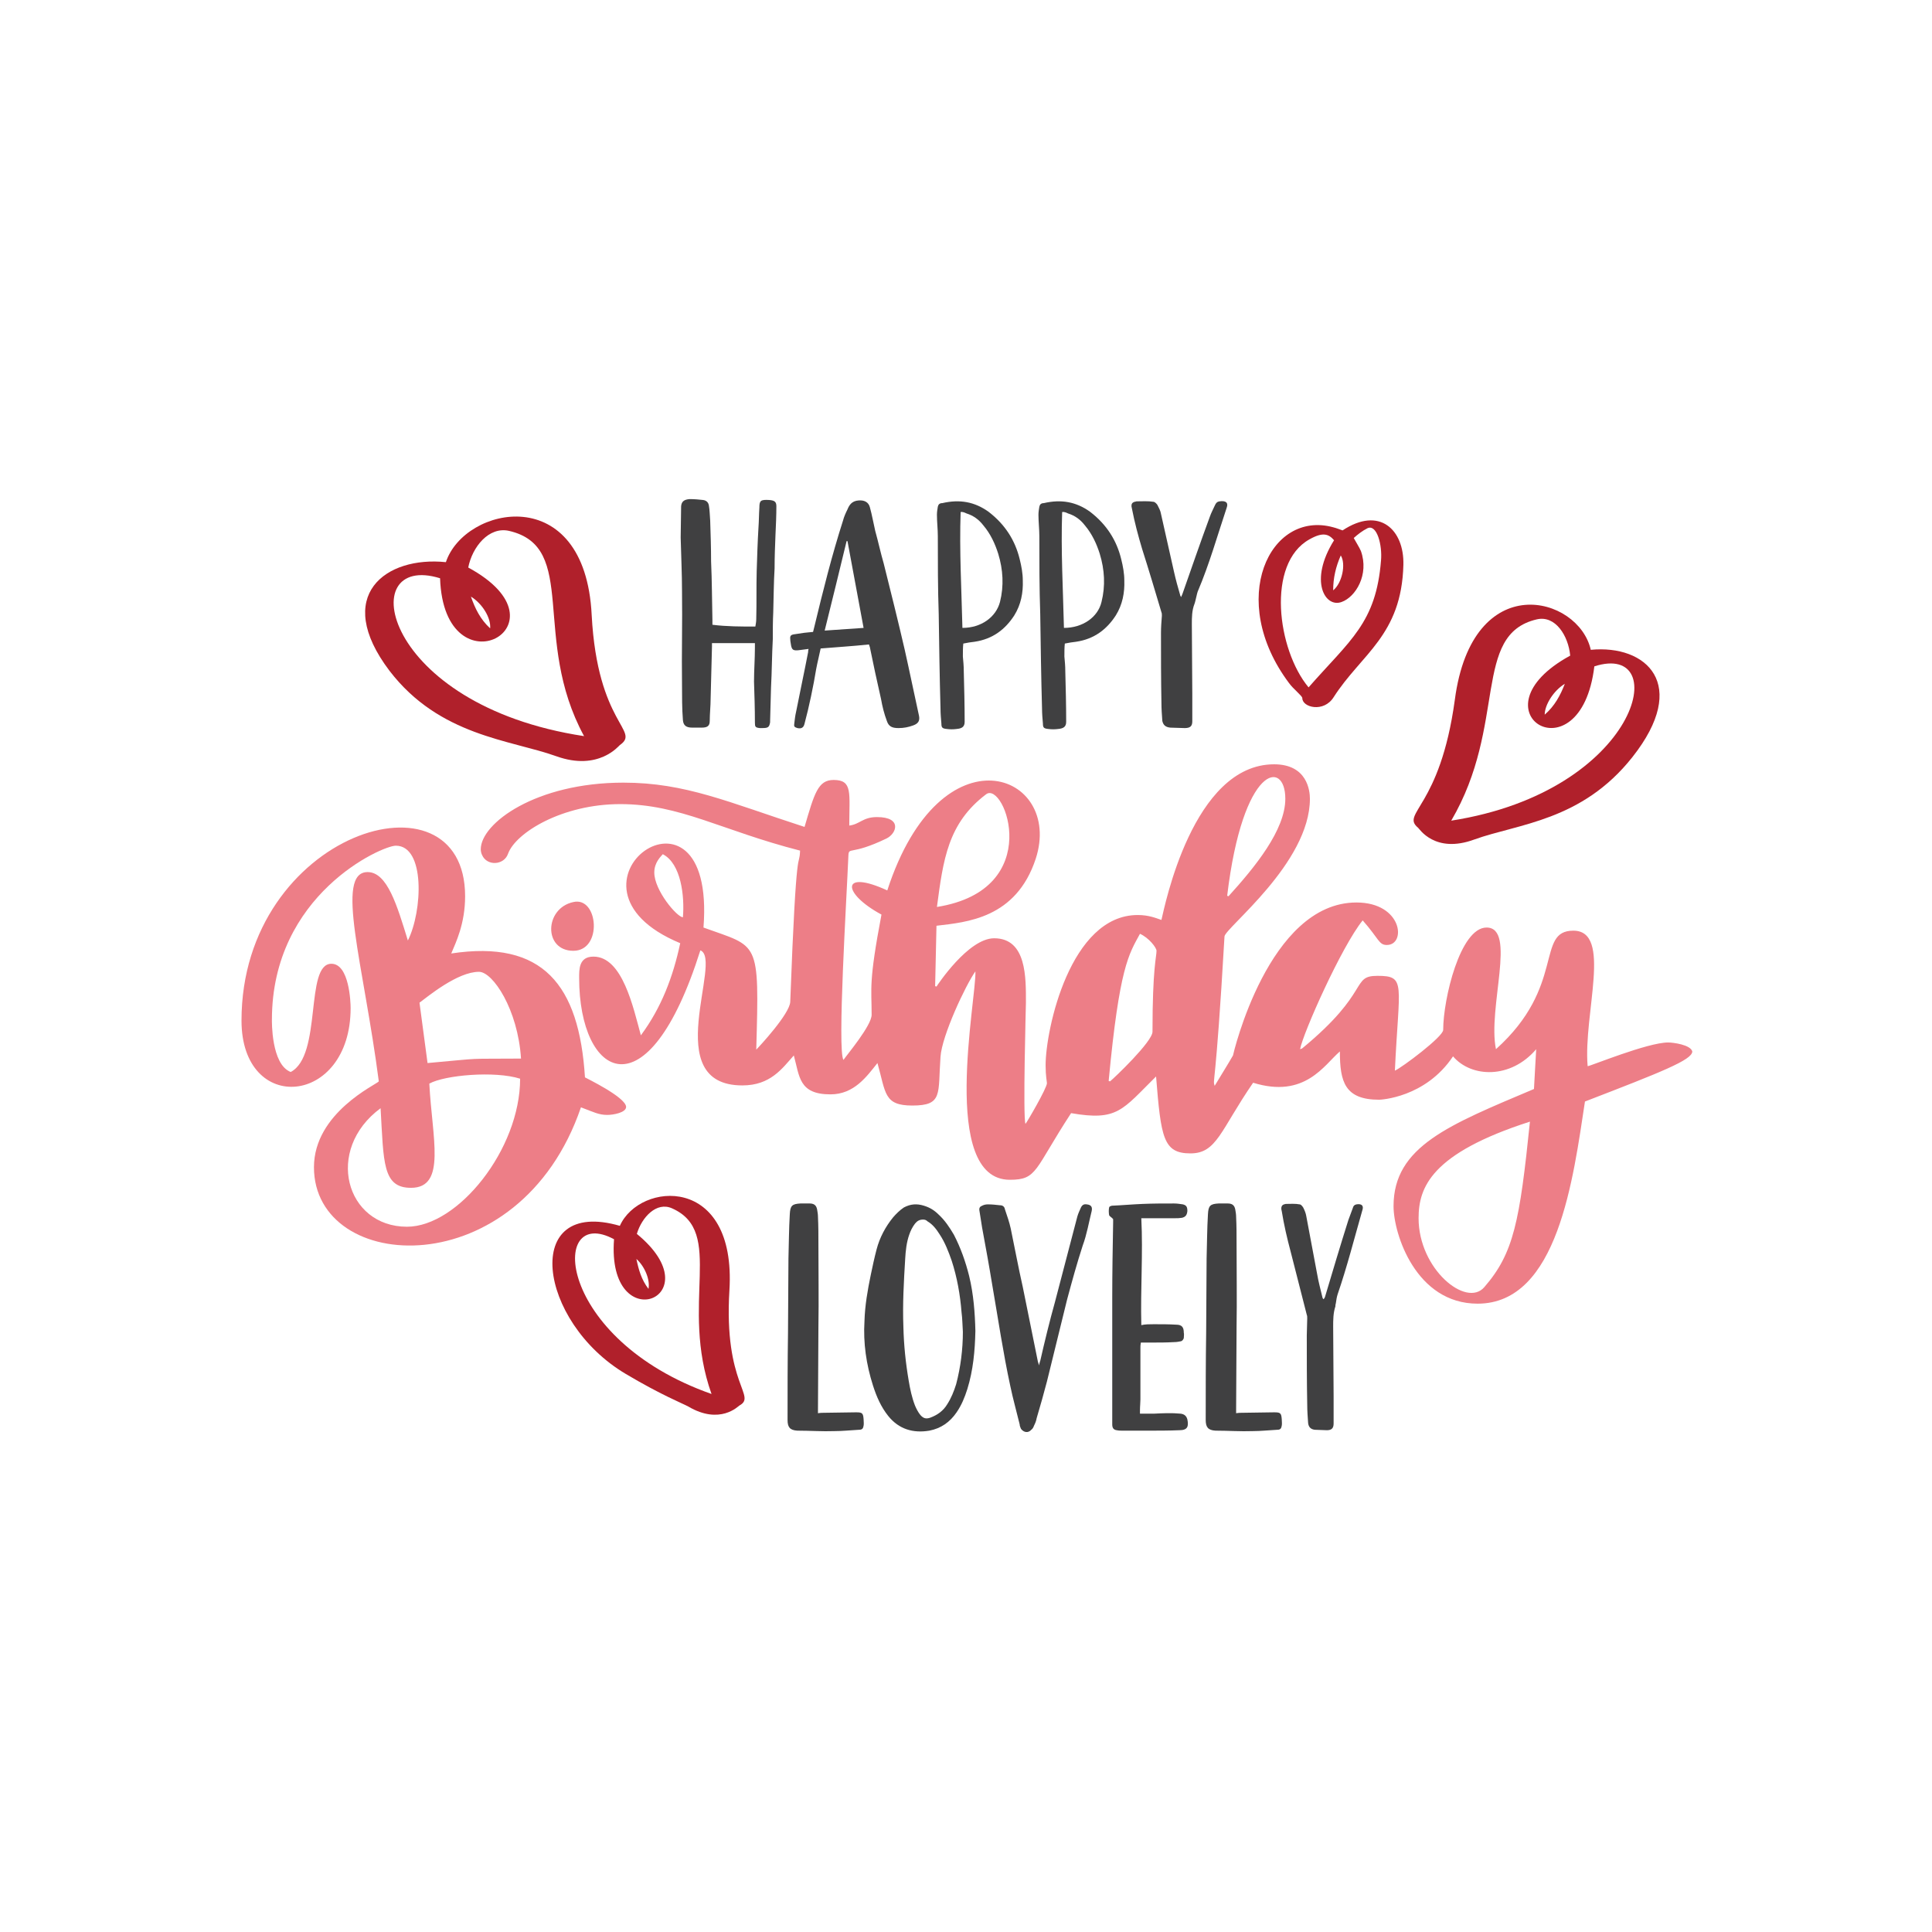 <?xml version="1.0" encoding="utf-8"?>
<!-- Generator: Adobe Illustrator 21.1.0, SVG Export Plug-In . SVG Version: 6.00 Build 0)  -->
<svg version="1.1" id="Calque_1" xmlns="http://www.w3.org/2000/svg" xmlns:xlink="http://www.w3.org/1999/xlink" x="0px" y="0px"
	 viewBox="0 0 432 432" style="enable-background:new 0 0 432 432;" xml:space="preserve">
<style type="text/css">
	.st0{fill:#AE3034;}
	.st1{fill:#3E904D;}
	.st2{fill:#F7EB5B;}
	.st3{fill:#221F20;}
	.st4{fill:#BC9A72;}
	.st5{fill:#FFFFFF;}
	.st6{fill:#E9963E;}
	.st7{fill:#EFB156;}
	.st8{fill:#5EB057;}
	.st9{fill:#A27D56;}
	.st10{fill:#BD8346;}
	.st11{fill:#DD658D;}
	.st12{fill:#404041;}
	.st13{fill:#81BF8E;}
	.st14{fill:#ED7E87;}
	.st15{fill:#B0202B;}
	.st16{fill:#BA9453;}
	.st17{fill:#B99352;}
	.st18{fill:#45A49C;}
	.st19{fill:#59B178;}
	.st20{fill:#C9A25F;}
	.st21{fill:#BCBDBF;}
	.st22{fill:#C7345D;}
	.st23{fill:#2E3192;}
	.st24{fill:#8CC63F;}
	.st25{fill:#22B573;}
	.st26{fill:#333333;}
	.st27{fill:#B1A097;}
	.st28{fill:#574B43;}
	.st29{fill:#85328A;}
	.st30{fill:#53A7DB;}
	.st31{fill:#912D61;}
	.st32{fill:#835F41;}
	.st33{fill:#929496;}
	.st34{fill:#808080;}
	.st35{fill:#6F4E2F;}
	.st36{fill:#A6A8AA;}
	.st37{fill:#DF643A;}
	.st38{fill:#98C355;}
	.st39{fill:#D35998;}
	.st40{fill:#6F665A;}
	.st41{fill:#BFB49D;}
	.st42{fill:#AE82B3;}
	.st43{fill:#B3B3B3;}
	.st44{fill:#5E328B;}
	.st45{fill:#DA404D;}
	.st46{fill:#A994C1;}
	.st47{fill:#8B575B;}
	.st48{fill:#C9C0AF;}
	.st49{fill:#A67C52;}
	.st50{fill:#86A391;}
	.st51{fill:#6595A9;}
	.st52{fill:#483E49;}
	.st53{fill:#F6BA00;}
	.st54{fill:#FC8080;}
	.st55{fill:#1A1A1A;}
	.st56{fill:#749FA8;}
	.st57{fill:#ABC337;}
	.st58{fill:#F67E20;}
	.st59{fill:#52A9B2;}
	.st60{fill:#925A8B;}
	.st61{fill:#DD8383;}
	.st62{fill:#929C3B;}
	.st63{fill:#4D4D4D;}
	.st64{fill:#C69C6D;}
	.st65{fill:#DBB753;}
	.st66{fill:#9EB9B4;}
	.st67{fill:#F2F2F2;}
	.st68{fill:#E2C87F;}
	.st69{fill:#E8BDC4;}
	.st70{fill:#D86D29;}
	.st71{fill:#E0CDAD;}
	.st72{fill:#E6E6E6;}
	.st73{fill:#CCD6CE;}
	.st74{fill:#9FD3C7;}
	.st75{fill-rule:evenodd;clip-rule:evenodd;}
	.st76{fill:#E5BE51;}
	.st77{fill:#B3A693;}
	.st78{fill:#717370;}
	.st79{fill:#9FB14D;}
	.st80{fill:#736357;}
	.st81{fill:#51642D;}
	.st82{fill:#743315;}
	.st83{fill:#0071BC;}
	.st84{fill:#9C1B20;}
	.st85{fill:#009245;}
	.st86{fill:#F6E6CC;}
	.st87{fill:#84CBCB;}
	.st88{fill:#7D9B39;}
	.st89{fill:#3C4E5C;}
	.st90{fill:#998675;}
	.st91{fill:#C7B299;}
	.st92{fill:#9B2F10;}
	.st93{fill:#E7A136;}
	.st94{fill:#978E43;}
	.st95{fill:#7D5E18;}
	.st96{fill:#F2C545;}
	.st97{fill:#E07D28;}
	.st98{fill:#E0D2BE;}
	.st99{fill:#C4A18D;}
	.st100{fill:#BCBD84;}
	.st101{fill:#5F645E;}
	.st102{fill:#CAC2C2;}
	.st103{fill:#959736;}
	.st104{fill:#B0D24A;}
	.st105{fill:#754C24;}
	.st106{fill:#603813;}
	.st107{fill:#8C4A33;}
	.st108{fill:#0B493A;}
	.st109{fill:#C17953;}
	.st110{fill:#F7C64D;}
	.st111{fill:#005371;}
	.st112{fill:#D3E2DC;}
	.st113{fill:#3E8A64;}
	.st114{fill:#299798;}
	.st115{fill:#731115;}
	.st116{fill:#4F4544;}
	.st117{fill:#4C6047;}
	.st118{fill:#4C301C;}
	.st119{fill:#867274;}
	.st120{fill:#C13F47;}
	.st121{fill:#BC8AA8;}
	.st122{fill:#634E42;}
	.st123{fill:#E1B8D7;}
	.st124{fill:#6D866B;}
	.st125{fill:#422918;}
	.st126{fill:#925F36;}
	.st127{fill:#1D1D1B;}
	.st128{fill:#00A099;}
	.st129{fill:#F8B133;}
	.st130{fill:#006633;}
	.st131{fill:#683B11;}
	.st132{fill:#B17F49;}
	.st133{fill:#A3897A;}
	.st134{fill:#E488B5;}
	.st135{fill:#93C01F;}
	.st136{fill:#EDE287;}
	.st137{fill:#E9CB9A;}
	.st138{fill:#EAB8CC;}
	.st139{fill:#7E4E24;}
	.st140{fill:#E5332A;}
	.st141{fill:#F29100;}
</style>
<g>
	<g>
		<g>
			<path class="st14" d="M373,233.1c-4.6,0-17.4,5.3-18,5.3c-1-11.7,5.6-30.3-3.2-30.3c-8.5,0-1.6,12.4-17.3,26.5
				c-1.9-9.2,4.7-27.2-2.1-27.2c-5.9,0-9.7,16-9.7,22.9c0,1.5-9.2,8.4-10.8,9.1c0.9-19.5,2.6-21.2-3.9-21.2c-6,0-1.4,3.5-16.8,16.2
				c-0.1,0.1-0.3,0.1-0.5,0.2c0.7-3.7,9.3-23,14-28.8c3.7,4.2,3.6,5.5,5.4,5.5c4.4,0,3.5-9.5-6.8-9.5c-19.7,0-27.6,34.1-27.6,34.2
				c-1.2,2.1-2.3,3.8-4.1,6.8c-0.5-1.7,0.2,1.4,2.2-33.4c0.1-1.9,19.1-16.4,19.1-30.8c0-1.8-0.6-7.7-8-7.7
				c-18.2,0-24.5,31.9-25.2,34.8c-1.2-0.4-2.8-1.1-5.3-1.1c-15.1,0-20.6,25.6-20.6,33.6c0,2.4,0.3,3.7,0.3,4c0,1.1-4.5,8.8-4.8,9.1
				c-0.6-1.4,0.1-26.7,0.1-27.1c0-5.5,0.2-14.4-7.1-14.4c-5.8,0-12.7,10.5-12.9,10.8c-0.1,0-0.2-0.1-0.3-0.1c0.1-4.5,0.2-9,0.3-13.5
				c6.7-0.8,17.8-1.6,22.2-15c6.2-19.1-21.2-29.8-33.2,7.1c-10.4-4.8-10.2,0.6-1.3,5.4c-2.9,15.3-2.2,16.3-2.2,22.4
				c0,2.4-5.4,8.8-6.3,10.1c-1.4-2.1,0.7-35.9,1.1-45.6c0.1-2.2,0.4,0,8.5-3.9c2.3-1.1,3.6-4.8-2.1-4.8c-3.2,0-3.8,1.6-6.2,1.9
				c0-7.3,0.8-10.2-3.5-10.2c-3.5,0-4.3,3-6.5,10.5c-17-5.5-26.6-9.9-40.5-9.9c-19.6,0-31.9,9.1-31.9,14.9c0,0.4,0.1,0.9,0.3,1.3
				c1.1,2.5,4.9,2.3,5.8-0.3c1.7-4.7,12.1-11.1,25.1-11.1c13.4,0,22.6,5.9,40.2,10.4c-0.2,4.5-0.8-4-2.2,33.8
				c-0.1,2.7-7,10.1-7.6,10.7c0.7-24.8,0.6-22.8-11.8-27.3c2.9-37.5-36.3-9.4-5.2,3.5c-1.6,7.5-4.2,14.4-8.8,20.6
				c-1.7-6.2-4.1-17.6-10.6-17.6c-3.3,0-3.2,2.9-3.2,4.8c0,22.2,15.3,31.2,27.1-6.2c5.2,2-9.4,30.2,9.4,30.2c6.3,0,8.9-3.8,11.5-6.7
				c1.3,4.7,1.1,8.7,8.2,8.7c5.3,0,8.1-4,10.5-7c1.9,6.7,1.4,9.5,7.8,9.5c6.9,0,5.7-2.6,6.3-10.9c0.3-4.7,5.6-16,7.8-19.1
				c0.3,5.8-8.1,46.6,7.7,46.6c6.2,0,5.4-2.2,13.7-14.9c10.4,1.8,11.4-0.7,19-8.2c1.1,13.7,1.6,17.2,7.7,17.2c5.9,0,6.7-5.2,14-15.8
				c11.6,3.6,15.9-4,19.4-7c0,6.8,1.1,10.8,8.8,10.8c0.2,0,10.3-0.4,16.5-9.7c4.1,4.8,12.9,5.1,18.6-1.6c-0.2,2.9-0.3,5.8-0.5,8.9
				c-18.9,8-31.4,12.8-31.4,26.2c0,6.2,5,21.8,18.8,21.8c18,0,21.4-28.2,24-45.2c17.1-6.6,24-9.3,24-11.2
				C378,233.6,374.1,233.1,373,233.1z M287.4,178.6c0,7-6.8,15.3-12.7,21.8c-0.1,0-0.2-0.1-0.3-0.1
				C277.9,171,287.4,169.7,287.4,178.6z M220.5,177.6c4.1-3.1,13.4,21.3-11,25.2C210.9,192.3,211.9,184.1,220.5,177.6z M152.7,205.1
				c-1.3,0-6.4-6-6.4-10c0-2.3,1.5-3.6,1.9-4.1C152.3,193.1,153.1,200.4,152.7,205.1z M257.7,230.7c0,2.2-8.6,10.4-9.5,11.1
				c-0.1,0-0.2-0.1-0.3-0.1c2.4-25.5,4.5-28.3,7-32.9c2,0.9,3.7,3.1,3.7,3.8C258.6,214,257.7,216.4,257.7,230.7z M331.9,287.8
				c-4,4.7-14.7-4-14.7-15.4c0-6.9,2.8-14.5,24.9-21.6C339.8,273.1,338.5,280.2,331.9,287.8z"/>
			<path class="st14" d="M130.8,240.9c-1.3-20.7-9.4-30.8-29.9-27.7c1-2.4,3.1-6.6,3.1-12.8c0-29.6-50-14.3-50,27.8
				c0,21.2,24.4,19.1,24.4-2.8c0-1.3-0.3-9.9-4.3-9.9c-6,0-2,20.5-9.1,24.2c-4.4-1.7-4.2-11.5-4.2-11.7c0-28,24.6-38.9,27.7-38.9
				c6.6,0,6,14.6,2.7,21.2c-2.4-7.8-4.6-15.3-9-15.3c-7.4,0-0.9,20.6,2.5,46.8c-0.5,0.7-14.5,7-14.5,19.2c0,24,46,26.7,59.7-13.4
				c2.9,1.1,4,1.7,5.9,1.7c1.3,0,4.2-0.5,4.2-1.8C139.9,245.3,130.9,241,130.8,240.9z M91,274.3c-13.7,0-18.5-17.2-5.9-26.5
				c0.7,12.1,0.4,17.8,6.8,17.8c8,0,4.7-11.2,4.1-23.3c3.4-1.9,14.6-2.9,20.3-1.1C116.3,257,102.4,274.3,91,274.3z M95.6,237.7
				c-0.6-4.5-1.2-9.1-1.8-13.5c1.9-1.4,8.5-6.9,13.3-6.9c3.1,0,8.7,8.4,9.4,19.4C103.2,236.8,109,236.5,95.6,237.7z"/>
			<path class="st14" d="M128.2,201.7c-6.5,1.4-6.7,10.9,0,10.9C134.8,212.6,133.8,200.4,128.2,201.7z"/>
		</g>
		<g>
			<path class="st12" d="M168.9,140.1c0.1-0.6,0.2-1.1,0.2-1.7c0.1-3.6,0-7.1,0.1-10.7c0.1-3.2,0.2-6.5,0.4-9.8
				c0.1-1.3,0.1-3,0.2-4.4c0-1.6,0.3-1.8,2.2-1.7c1.2,0.1,1.6,0.4,1.6,1.4c0,2-0.1,4.4-0.2,6.4c-0.1,2.5-0.2,4.9-0.2,7.5
				c-0.2,3.2-0.2,6.5-0.3,9.8c-0.1,2-0.1,4-0.1,6c-0.2,3.6-0.2,7.2-0.4,10.9c-0.1,2.5-0.1,4.9-0.2,7.3c0,0.1,0,0.2,0,0.4
				c-0.2,1.1-0.4,1.3-1.8,1.3c-0.2,0-0.3,0-0.5,0c-1-0.1-1.1-0.3-1.1-1.2c0-3.1-0.1-6.1-0.2-9.2c0-2.5,0.2-5.1,0.2-7.6
				c0-0.3,0-0.6,0-1c-3.2,0-6.3,0-9.6,0c0,0.2,0,0.5,0,0.8c-0.1,3.9-0.2,7.7-0.3,11.6c0,1.6-0.2,3.4-0.2,5c0,1.1-0.5,1.5-1.8,1.5
				c-0.7,0-1.5,0-2.1,0c-1.4,0-2-0.5-2.1-1.7c-0.2-2.5-0.2-5.3-0.2-7.9c-0.1-7,0.1-13.9,0-20.9c0-3.9-0.2-7.9-0.3-12
				c0-2.3,0.1-4.6,0.1-7c0.1-1.1,0.7-1.5,1.9-1.6c1.1,0,2.1,0.1,3,0.2c0.8,0.1,1.2,0.6,1.3,1.2c0.2,1.1,0.2,2.2,0.3,3.4
				c0.1,3,0.2,6.1,0.2,9.1c0.2,4.4,0.2,8.8,0.3,13.1c0,0.4,0,0.7,0,1.1C162.5,140.1,165.7,140.1,168.9,140.1z"/>
			<path class="st12" d="M183.5,145c-0.3,1.5-0.7,3-1,4.6c-0.6,3.7-1.6,8.5-2.6,12.2c-0.2,0.9-0.7,1.2-1.6,1c-0.7-0.2-0.8-0.4-0.7-1
				c0.1-0.8,0.2-1.8,0.4-2.6c0.8-4.1,1.9-9.2,2.7-13.4c0-0.2,0-0.4,0.1-0.7c-0.8,0.1-1.6,0.2-2.3,0.3c-1.1,0.1-1.4-0.1-1.6-1
				c-0.1-0.6-0.2-1.1-0.2-1.5c-0.1-0.8,0.2-1,1.1-1.1c0.7-0.1,1.3-0.2,2-0.3c0.7-0.1,1.2-0.1,2-0.2c0.1-0.4,0.2-0.8,0.3-1.2
				c1.9-7.9,3.9-15.9,6.4-23.7c0.2-0.8,0.6-1.7,1-2.5c0.4-1,1-1.9,2.5-2c1.3-0.1,2.2,0.4,2.5,1.5c0.5,1.8,0.8,3.6,1.2,5.3
				c0.7,2.5,1.2,4.9,1.9,7.3c1.6,6.4,3.2,12.8,4.7,19.3c1.1,4.9,2.1,9.8,3.2,14.8c0.2,1.1-0.2,1.7-1.3,2.1c-1.1,0.4-2.1,0.6-3.3,0.6
				c-1.5,0-2.2-0.4-2.6-1.6c-0.6-1.6-1-3.2-1.3-4.9c-0.9-3.9-1.7-7.7-2.5-11.6c-0.1-0.2-0.1-0.4-0.2-0.6
				C190.5,144.5,187.1,144.7,183.5,145z M189.5,121c-0.1,0-0.2,0-0.2,0c-1.6,6.6-3.2,13.2-4.9,20c3-0.2,5.8-0.4,8.7-0.6
				C191.9,133.9,190.7,127.5,189.5,121z"/>
			<path class="st12" d="M215.3,146.8c0.1,1.1,0.2,2.1,0.2,3.2c0.1,3.8,0.2,7.6,0.2,11.4c0,1.1-0.6,1.5-1.8,1.6
				c-0.7,0.1-1.5,0.1-2.2,0c-1-0.1-1.2-0.3-1.2-1.2c-0.1-1.1-0.2-2.3-0.2-3.4c-0.2-7-0.3-14.1-0.4-21.1c-0.2-5.8-0.2-11.6-0.2-17.4
				c0-1.6-0.2-3.2-0.2-4.8c0-0.6,0.1-1.2,0.2-1.8c0.1-0.5,0.4-0.8,1-0.8c3.9-0.9,7.2-0.3,10.3,1.9c3.8,2.9,6,6.5,7,10.6
				c0.4,1.6,0.7,3.2,0.7,4.8c0.1,2.7-0.4,5.4-1.9,7.8c-2,3.1-4.8,5.3-8.9,5.9c-0.8,0.1-1.6,0.2-2.5,0.4
				C215.3,144.7,215.3,145.8,215.3,146.8z M223.6,134.6c0.9-3.6,0.7-7.2-0.4-10.8c-0.7-2.2-1.7-4.4-3.3-6.3c-1-1.3-2.2-2.2-3.8-2.7
				c-0.4-0.2-0.9-0.4-1.3-0.3c-0.3,8.7,0.2,17.3,0.4,25.9C219.4,140.4,222.7,138,223.6,134.6z"/>
			<path class="st12" d="M238,146.8c0.1,1.1,0.2,2.1,0.2,3.2c0.1,3.8,0.2,7.6,0.2,11.4c0,1.1-0.6,1.5-1.8,1.6
				c-0.7,0.1-1.5,0.1-2.2,0c-1-0.1-1.2-0.3-1.2-1.2c-0.1-1.1-0.2-2.3-0.2-3.4c-0.2-7-0.3-14.1-0.4-21.1c-0.2-5.8-0.2-11.6-0.2-17.4
				c0-1.6-0.2-3.2-0.2-4.8c0-0.6,0.1-1.2,0.2-1.8c0.1-0.5,0.4-0.8,1-0.8c3.9-0.9,7.2-0.3,10.3,1.9c3.8,2.9,6,6.5,7,10.6
				c0.4,1.6,0.7,3.2,0.7,4.8c0.1,2.7-0.4,5.4-1.9,7.8c-2,3.1-4.8,5.3-8.9,5.9c-0.8,0.1-1.6,0.2-2.5,0.4
				C238,144.7,238,145.8,238,146.8z M246.3,134.6c0.9-3.6,0.7-7.2-0.4-10.8c-0.7-2.2-1.7-4.4-3.3-6.3c-1-1.3-2.2-2.2-3.8-2.7
				c-0.4-0.2-0.9-0.4-1.3-0.3c-0.3,8.7,0.2,17.3,0.4,25.9C242.1,140.4,245.5,138,246.3,134.6z"/>
			<path class="st12" d="M264.4,132.8c2-5.7,4-11.5,6.1-17.2c0.3-0.9,0.8-1.8,1.2-2.7c0.2-0.4,0.4-0.7,1-0.8c1.4-0.2,2,0.3,1.6,1.4
				c-2.1,6.3-3.9,12.7-6.5,18.8c-0.2,0.6-0.3,1.3-0.5,2c-0.1,0.3-0.1,0.5-0.2,0.7c-0.6,1.5-0.6,3.1-0.6,4.6c0,5.2,0.1,10.3,0.1,15.5
				c0,2,0,4.1,0,6.2c0,1.1-0.5,1.5-1.7,1.5c-1.1,0-2.1-0.1-3.2-0.1c-1.1-0.1-1.6-0.6-1.8-1.5c-0.1-1.4-0.2-2.7-0.2-4.1
				c-0.1-5.2-0.1-10.4-0.1-15.6c0-1.3,0.1-2.5,0.2-3.8c0-0.3,0-0.6-0.1-0.8c-1.4-4.7-2.8-9.4-4.3-14.1c-0.9-3-1.7-6-2.3-9.1
				c0-0.1-0.1-0.4-0.1-0.5c0-0.5,0.1-0.8,0.7-1c0.2,0,0.3-0.1,0.5-0.1c1.2,0,2.5-0.1,3.7,0.1c0.3,0,0.7,0.4,0.9,0.7
				c0.3,0.6,0.7,1.3,0.8,2c1,4.3,1.9,8.6,2.9,12.9c0.4,1.8,0.9,3.6,1.4,5.3c0,0.1,0.1,0.2,0.2,0.4
				C264.2,133.3,264.3,133,264.4,132.8z"/>
		</g>
		<g>
			<path class="st12" d="M184.5,315.9c2.2,0,4.5-0.1,6.8-0.1c0.1,0,0.1,0,0.2,0c1.3,0,1.5,0.2,1.6,1.5c0,0.5,0.1,1,0,1.5
				c-0.1,0.6-0.3,0.9-1,0.9c-1.9,0.1-3.7,0.3-5.5,0.3c-2.7,0.1-5.5-0.1-8.2-0.1c-0.1,0-0.1,0-0.1,0c-1.7-0.1-2.2-0.8-2.2-2.4
				c0-6.5,0-13,0.1-19.5c0-5.5,0.1-11.1,0.1-16.6c0.1-3.3,0.1-6.6,0.3-9.9c0.1-1.9,0.5-2.3,2.4-2.4c0.6,0,1.3,0,2,0
				c0.9,0,1.5,0.3,1.7,1.3c0.1,0.6,0.2,1.1,0.2,1.7c0.1,2,0.1,4,0.1,6c0,6.2,0.1,12.5,0,18.6c0,6.2-0.1,12.3-0.1,18.5
				c0,0.2,0,0.4,0,0.8C183.5,315.9,184,315.9,184.5,315.9z"/>
			<path class="st12" d="M216.3,310.6c-0.6,1.9-1.3,3.6-2.4,5.2c-1.5,2.2-3.5,3.6-6.1,4.1c-3.6,0.6-6.8-0.3-9.2-3.3
				c-1.6-2-2.6-4.3-3.4-6.8c-1.5-4.7-2.2-9.5-1.9-14.4c0.1-3.5,0.7-6.9,1.4-10.3c0.4-1.9,0.8-3.8,1.3-5.7c0.7-2.7,2-5.1,3.7-7.2
				c0.7-0.8,1.5-1.6,2.4-2.2c1.5-0.8,2.9-0.9,4.5-0.4c1.3,0.4,2.3,1,3.3,2c1.4,1.3,2.4,2.8,3.4,4.5c1.5,2.9,2.6,6,3.4,9.2
				c1,4.1,1.3,8.3,1.4,12.3C218,302.1,217.6,306.4,216.3,310.6z M215,293.4c-0.3-3.9-1-7.8-2.2-11.5c-0.7-2-1.5-4.1-2.7-5.9
				c-0.7-1.1-1.5-2.2-2.7-2.9c-0.3-0.3-0.6-0.4-1-0.4c-0.8,0-1.3,0.3-1.8,0.9c-0.6,0.8-1,1.6-1.3,2.5c-0.6,1.7-0.8,3.6-0.9,5.4
				c-0.3,5-0.6,10.1-0.4,15.2c0.1,4.1,0.5,8,1.2,12.1c0.3,1.8,0.7,3.7,1.4,5.5c0.3,0.7,0.7,1.5,1.2,2.1c0.7,0.8,1.3,0.9,2.2,0.6
				c1.6-0.6,2.9-1.5,3.8-3c0.9-1.4,1.5-2.9,2-4.5c1-3.8,1.5-7.8,1.5-11.7C215.2,296.3,215.2,294.9,215,293.4z"/>
			<path class="st12" d="M232.6,304.3c1-4.4,2.1-8.9,3.3-13.2c1.6-6.2,3.4-12.9,5-19.1c0.2-0.7,0.5-1.3,0.8-2
				c0.3-0.6,0.7-0.8,1.3-0.7c1,0.1,1.3,0.6,1.1,1.5c-0.6,2.4-1.1,5.3-2,7.7c-1.3,4-2.4,8-3.5,12.1c-1.5,6.1-3,12.2-4.5,18.3
				c-0.7,2.7-1.5,5.5-2.3,8.2c-0.1,0.6-0.3,1.1-0.6,1.7c-0.1,0.3-0.3,0.7-0.6,0.9c-0.7,0.8-1.7,0.6-2.3-0.2c-0.1-0.3-0.3-0.6-0.3-1
				c-0.7-2.9-1.5-5.7-2.1-8.6c-1.6-7.4-2.7-14.9-4-22.4c-0.7-4.3-1.5-8.7-2.3-13c-0.2-1.3-0.4-2.5-0.6-3.8c-0.1-0.6,0.1-0.9,0.6-1.1
				c0.4-0.2,0.8-0.3,1.3-0.3c0.9,0,1.8,0.1,2.7,0.2c0.6,0,1,0.3,1.1,0.9c0.5,1.5,1,2.9,1.3,4.3c0.9,4.3,1.7,8.7,2.7,13.1
				c1.1,5.6,2.3,11.2,3.4,16.8c0.1,0.1,0.1,0.3,0.2,0.7C232.5,304.7,232.5,304.5,232.6,304.3z"/>
			<path class="st12" d="M258,296.1c1.7,0,3.4,0,5,0.1c1.3,0,1.7,0.6,1.7,1.8c0.1,0.3,0,0.8,0,1.2c-0.1,0.3-0.3,0.6-0.6,0.7
				c-0.5,0.1-1,0.2-1.6,0.2c-1.7,0.1-3.4,0.1-5.2,0.1c-0.7,0-1.4,0-2.2,0c-0.1,0.5-0.1,0.8-0.1,1.2c0,3.8,0,7.7,0,11.5
				c0,0.8-0.1,1.5-0.1,2.4c0,0.2,0,0.4,0,0.8c1.1,0,2.1,0,3.1,0c2-0.1,4-0.2,6,0c0.8,0.1,1.3,0.5,1.5,1.3c0.3,1.5,0.1,2.4-1.8,2.4
				c-2.4,0.1-4.8,0.1-7.3,0.1c-1.7,0-3.6,0-5.3,0c-0.5,0-0.9,0-1.4-0.1c-0.7-0.1-1-0.5-1-1.3c0-9.4,0-18.9,0-28.3
				c0-5.7,0.1-11.3,0.2-16.9c0-0.3,0-0.6,0-0.7c-0.3-0.4-0.8-0.6-0.9-0.9c-0.1-0.6-0.1-1.2,0-1.7c0.1-0.3,0.3-0.3,0.6-0.4
				c2.3-0.1,4.5-0.3,6.9-0.4c2.3-0.1,4.7-0.1,7-0.1c0.7,0,1.3,0.1,2,0.2c0.8,0.2,1,0.6,1,1.5c-0.1,0.9-0.4,1.3-1.2,1.5
				c-0.6,0.1-1,0.1-1.6,0.1c-2.2,0-4.4,0-6.6,0c-0.3,0-0.6,0-0.9,0c0.4,7.9-0.2,15.8,0,23.9C256.1,296.1,257,296.1,258,296.1z"/>
			<path class="st12" d="M278,315.9c2.2,0,4.5-0.1,6.8-0.1c0.1,0,0.1,0,0.2,0c1.3,0,1.5,0.2,1.6,1.5c0,0.5,0.1,1,0,1.5
				c-0.1,0.6-0.3,0.9-1,0.9c-1.9,0.1-3.7,0.3-5.5,0.3c-2.7,0.1-5.5-0.1-8.2-0.1c-0.1,0-0.1,0-0.1,0c-1.7-0.1-2.2-0.8-2.2-2.4
				c0-6.5,0-13,0.1-19.5c0-5.5,0.1-11.1,0.1-16.6c0.1-3.3,0.1-6.6,0.3-9.9c0.1-1.9,0.5-2.3,2.4-2.4c0.6,0,1.3,0,2,0
				c0.9,0,1.5,0.3,1.7,1.3c0.1,0.6,0.2,1.1,0.2,1.7c0.1,2,0.1,4,0.1,6c0,6.2,0.1,12.5,0,18.6c0,6.2-0.1,12.3-0.1,18.5
				c0,0.2,0,0.4,0,0.8C277,315.9,277.5,315.9,278,315.9z"/>
			<path class="st12" d="M296.3,289.9c1.7-5.7,3.4-11.4,5.2-17.1c0.3-0.9,0.7-1.8,1-2.7c0.1-0.4,0.3-0.7,0.8-0.8
				c1.2-0.2,1.7,0.3,1.3,1.4c-1.8,6.3-3.4,12.6-5.5,18.7c-0.2,0.6-0.3,1.3-0.4,2c-0.1,0.3-0.1,0.5-0.1,0.7c-0.5,1.5-0.5,3.1-0.5,4.5
				c0,5.2,0.1,10.3,0.1,15.5c0,2,0,4.1,0,6.2c0,1-0.4,1.5-1.5,1.5c-0.9,0-1.8-0.1-2.7-0.1c-0.9-0.1-1.4-0.6-1.5-1.5
				c-0.1-1.4-0.2-2.7-0.2-4.1c-0.1-5.2-0.1-10.4-0.1-15.5c0-1.3,0.1-2.5,0.1-3.8c0-0.3,0-0.6-0.1-0.8c-1.2-4.7-2.4-9.4-3.6-14.1
				c-0.8-3-1.5-6-2-9.1c0-0.1-0.1-0.3-0.1-0.5c0-0.5,0.1-0.8,0.6-1c0.1,0,0.3-0.1,0.4-0.1c1,0,2.1-0.1,3.1,0.1
				c0.3,0,0.6,0.4,0.8,0.7c0.3,0.6,0.6,1.3,0.7,2c0.8,4.3,1.6,8.5,2.4,12.8c0.3,1.8,0.8,3.6,1.2,5.3c0,0.1,0.1,0.2,0.2,0.4
				C296.1,290.4,296.2,290.2,296.3,289.9z"/>
		</g>
	</g>
	<g>
		<path class="st15" d="M355.7,145.3c12.4-1.2,22.2,7.7,9.3,24c-11.3,14.3-25.6,14.9-35.3,18.4c-8.9,3.3-12.4-2.5-12.6-2.6
			c-4-3.3,4.9-4.4,8.2-28.6C329.2,126.9,353,133.2,355.7,145.3z M356.5,149c-3.1,25.6-28.1,10-5.4-2.4c-0.4-4.4-3.3-9.1-7.5-8.1
			c-14.5,3.4-6.5,23.5-19.1,45C366.7,176.9,374.2,143.3,356.5,149z M349.9,152.9c-2.5,1.5-4.5,4.7-4.5,6.9
			C347.6,157.9,348.9,155.5,349.9,152.9z"/>
		<path class="st15" d="M300.2,118.6c8.3-5.5,13.8-0.1,13.6,7.7c-0.4,15.8-9.4,19.9-15.6,29.6c-2.2,3.5-7,2.3-7,0.2c0-0.5-2-2-3-3.4
			c-13.9-18.6-4.3-38.7,9.9-34.8C298.9,118.1,299.6,118.4,300.2,118.6z M302.7,120.3c0.6,1.1,1.2,2,1.6,2.9
			c1.9,5.3-1.2,10.3-4.3,11.4c-3.7,1.4-7.4-4.7-1.7-13.8c-1.2-1.4-2.5-1.9-5.5-0.2c-9.7,5.4-7.2,24.7-0.2,33.1
			c9.3-10.6,15.1-14.4,16.2-28.4c0.3-3.4-0.9-8.1-3-7.2C304.6,118.7,303.6,119.5,302.7,120.3z M298.1,132c2-1.6,2.9-5.9,1.7-7.8
			C298.7,126.7,298.1,129.2,298.1,132z"/>
		<path class="st15" d="M99.7,125.7c-13.4-1.4-25.4,7.4-12.6,24.3c11.2,14.6,27,15.4,37.3,19.1c9.5,3.4,14-2.4,14.2-2.5
			c4.7-3.3-5-4.5-6.3-29.1C130.8,107.4,103.9,113.1,99.7,125.7z M98.4,129.3c0.9,26.1,30.1,10.5,6.3-2.4c0.9-4.6,4.6-9.2,9.1-8.2
			c15.7,3.6,4.9,24,16.8,45.9C85.2,157.7,79,123.3,98.4,129.3z M105.3,133.4c2.6,1.6,4.5,4.8,4.3,7.1
			C107.4,138.5,106.2,136,105.3,133.4z"/>
		<path class="st15" d="M138.6,274.1c-22.1-6.4-18.4,21.4,1.3,33.1c7.9,4.7,12.7,6.6,14,7.3c7.1,4.2,11.2-0.1,11.4-0.2
			c4-2.2-3.5-4.6-2.2-25.8C164.7,262.5,143,264.2,138.6,274.1z M137.3,277.1c-1.7,22.5,22.5,13.1,5.1-1.2c1.1-3.7,4.4-7.3,7.9-5.7
			c11.9,5.3,1.6,21.3,8.8,41.5C124.2,299.4,122.7,269.2,137.3,277.1z M142.3,281.5c1.9,1.7,3.1,4.7,2.7,6.7
			C143.4,286.1,142.8,283.9,142.3,281.5z"/>
	</g>
</g>
</svg>
